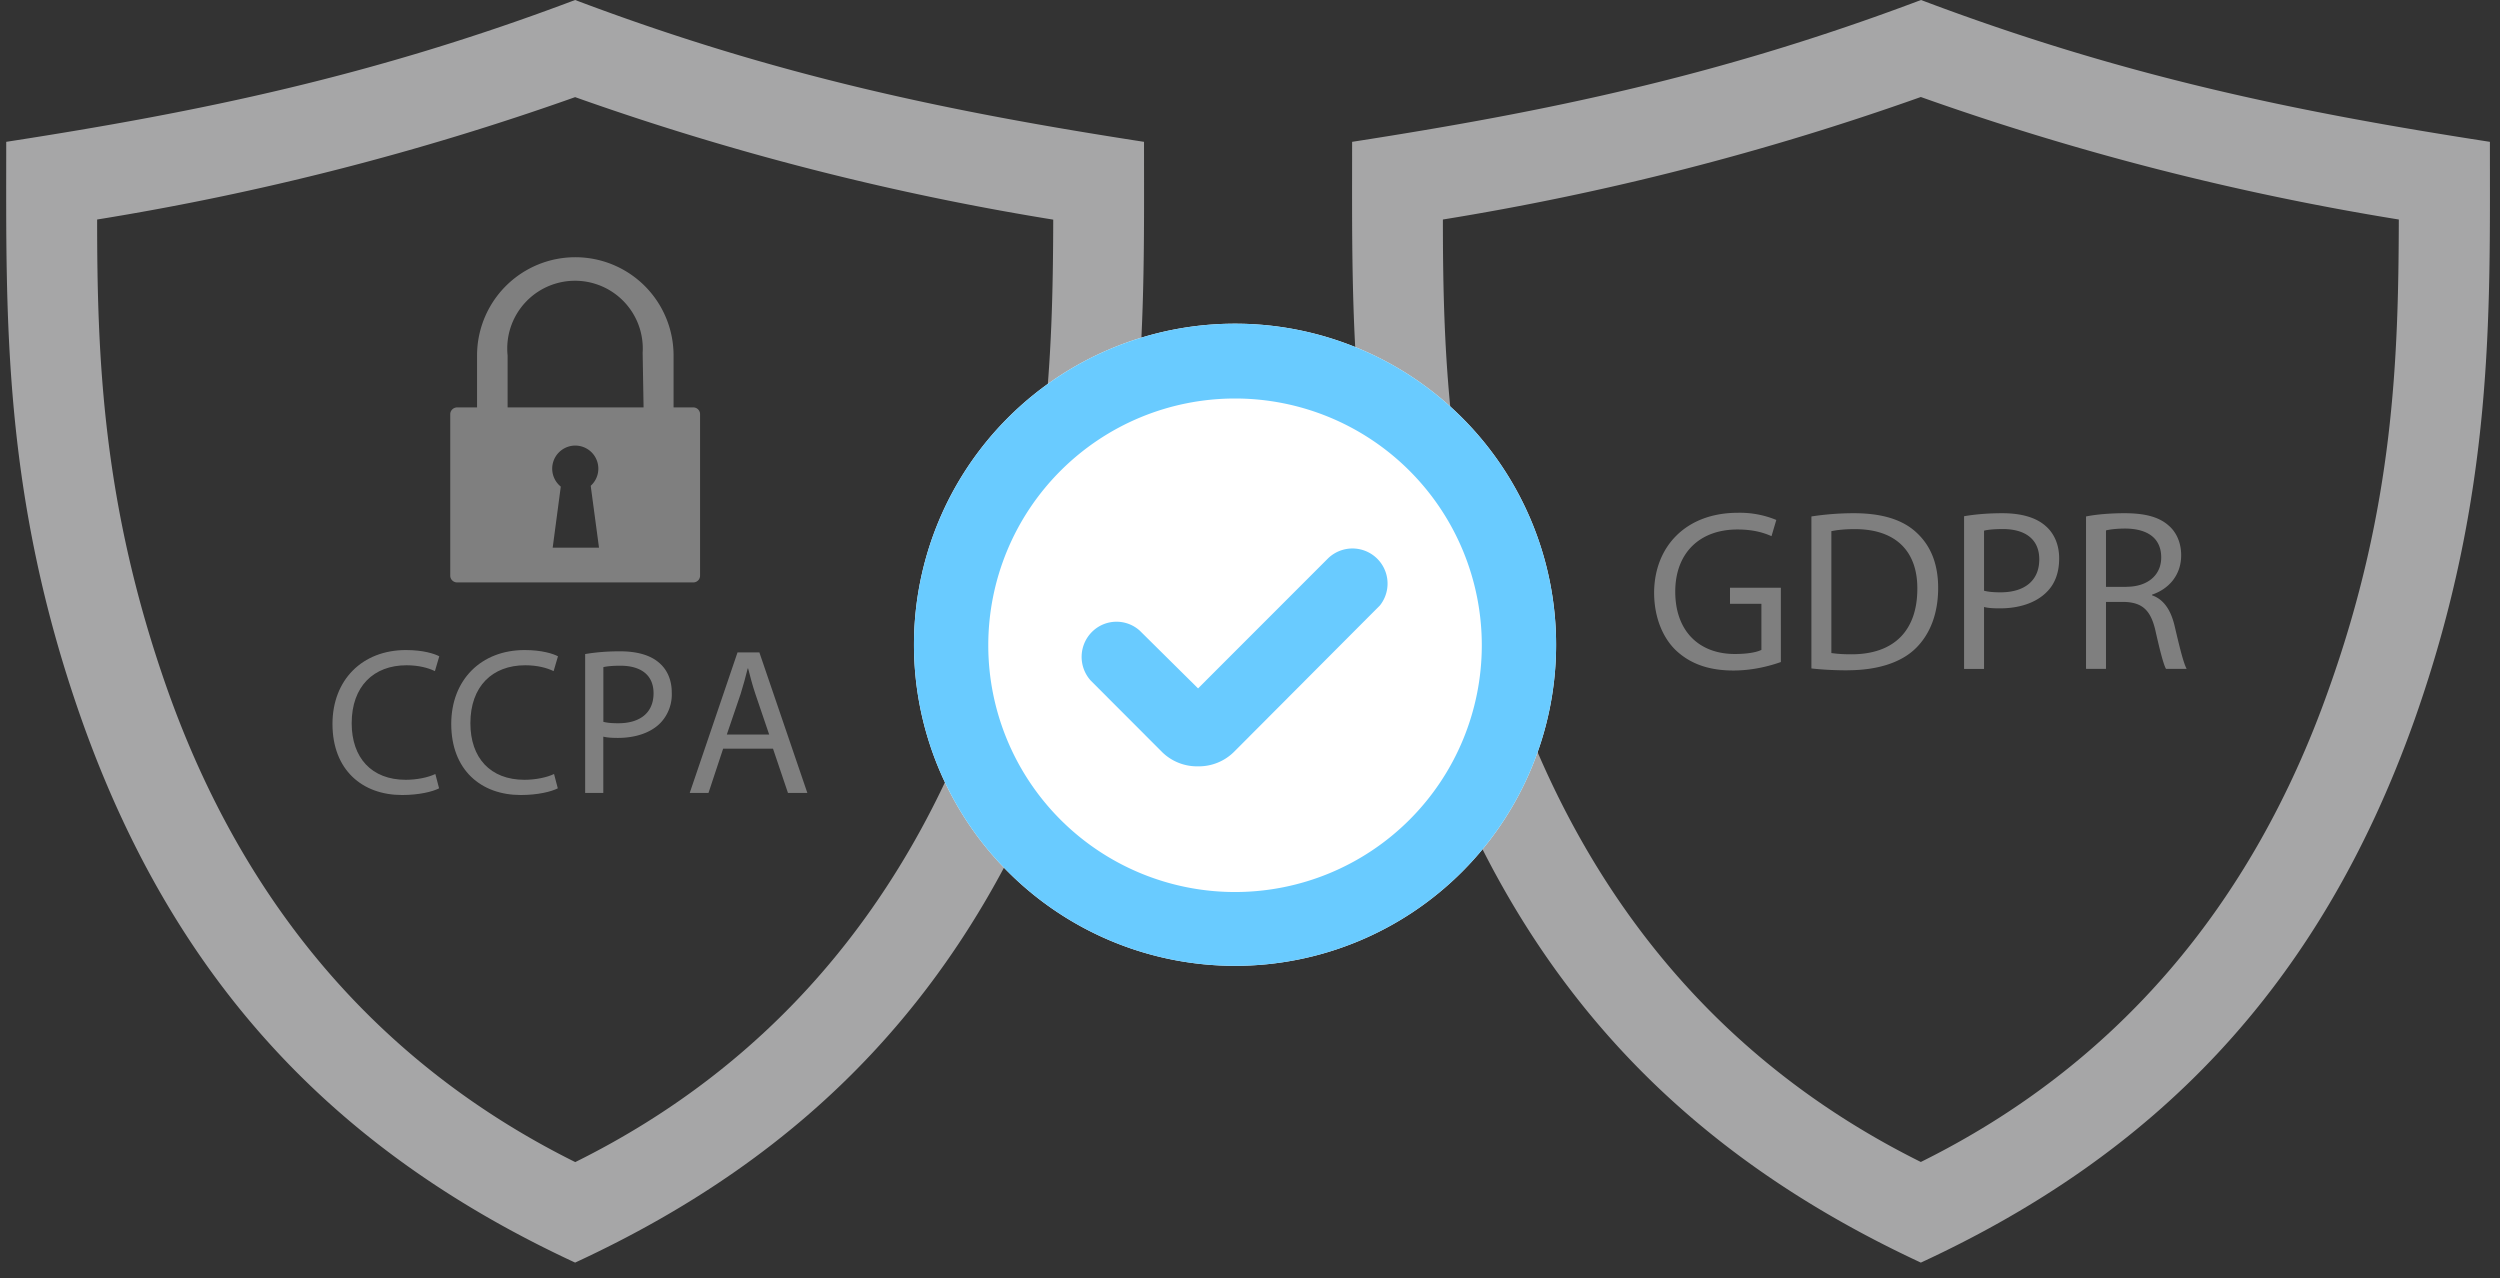 <svg xmlns="http://www.w3.org/2000/svg" id="compliance" viewBox="0 0 401 205">
		  <rect x="0" y="0" width="401" height="205" fill="#333333" stroke="none"/>
		  <g fill="none" transform="translate(1)">
		    <path fill="#A6A6A7" d="M91.25 202.52c-36.85-17.1-63.7-43.4-79.17-87.12C-.7 79.17 0 50.67 0 22.75 31.25 17.92 58.96 12.19 91.25 0c32.38 12.23 60.13 17.94 91.25 22.75 0 27.75.73 56.42-12.06 92.65-15.42 43.6-42.21 70.02-79.19 87.12zM14.58 35.21c0 22.5.92 46.04 11.25 75.33C38.2 145.5 60.2 170.96 91.27 186.4c31.08-15.4 53.08-40.9 65.44-75.86 10.41-29.17 11.16-52.83 11.23-75.31a437.5 437.5 0 01-76.69-19.65 437.5 437.5 0 01-76.67 19.63zM307.1 202.52c-36.85-17.15-63.73-43.4-79.16-87.12-12.77-36.17-12.06-64.73-12.06-92.65C247.13 17.9 274.82 12.19 307.13 0c32.35 12.23 60.1 17.94 91.25 22.75 0 27.75.72 56.42-12.07 92.65-15.48 43.6-42.23 70.02-79.2 87.12zM230.44 35.21c0 22.5.9 46.08 11.23 75.31 12.35 34.96 34.35 60.42 65.43 75.86 31.09-15.4 53.09-40.9 65.44-75.86 10.42-29.17 11.17-52.83 11.23-75.31a437.5 437.5 0 01-76.67-19.65 437.5 437.5 0 01-76.66 19.65z"/>
		    <path fill="#7F7F7F" d="M277.05 107.55c3.34 0 6.17-.85 7.6-1.36V94.27h-8.16v2.58h5.04v7.39c-.73.37-2.17.66-4.26.66-5.78 0-9.56-3.71-9.56-10 0-6.21 3.93-9.97 9.96-9.97 2.5 0 4.16.48 5.48 1.07l.77-2.6a15.32 15.32 0 00-6.17-1.15c-8.32 0-13.39 5.4-13.43 12.8 0 3.86 1.33 7.17 3.46 9.23 2.43 2.31 5.52 3.27 9.27 3.27zm18.3-.04c4.83 0 8.65-1.25 10.97-3.56 2.31-2.28 3.56-5.6 3.56-9.64 0-4-1.28-6.87-3.49-8.9-2.17-2.02-5.44-3.09-10.04-3.09-2.54 0-4.85.22-6.8.52v24.38c1.62.18 3.53.3 5.8.3zm.63-2.57a20.2 20.2 0 01-3.23-.19V85.2c.84-.18 2.1-.33 3.75-.33 6.76 0 10.07 3.72 10.04 9.56 0 6.7-3.72 10.52-10.56 10.52zm21.26 2.35v-9.93c.73.19 1.61.22 2.57.22 3.13 0 5.88-.92 7.58-2.72 1.25-1.28 1.9-3.05 1.9-5.3 0-2.2-.8-4-2.16-5.18-1.47-1.32-3.79-2.06-6.95-2.06-2.58 0-4.6.22-6.14.48v24.5h3.2zm2.64-12.28c-1.06 0-1.94-.07-2.64-.26v-9.63c.55-.15 1.61-.26 3.01-.26 3.53 0 5.85 1.58 5.85 4.86 0 3.41-2.35 5.29-6.22 5.29zm16.92 12.28V96.55h3.01c2.9.11 4.23 1.4 4.97 4.82.7 3.09 1.25 5.22 1.65 5.92h3.31c-.51-.95-1.1-3.34-1.91-6.8-.59-2.57-1.73-4.34-3.64-5v-.11c2.61-.88 4.67-3.05 4.67-6.33 0-1.9-.7-3.6-1.95-4.7-1.54-1.4-3.75-2.03-7.17-2.03-2.2 0-4.52.19-6.14.52v24.45h3.2zm3.27-13.16h-3.27v-9.05c.51-.14 1.62-.3 3.16-.3 3.38.04 5.7 1.44 5.7 4.64 0 2.83-2.17 4.7-5.59 4.7z"/>
		    <path fill="#FFF" d="M197.1 51.92a51.5 51.5 0 100 103 51.5 51.5 0 000-103z"/>
		    <path fill="#69CBFF" d="M197.1 63.92a39.58 39.58 0 110 79.16 39.58 39.58 0 010-79.16m0-12a51.5 51.5 0 100 103 51.5 51.5 0 000-103z"/>
		    <path fill="#69CBFF" d="M191.19 122.92a8 8 0 01-5.77-2.27l-11.48-11.5a5.67 5.67 0 01.41-7.98 5.56 5.56 0 017.48 0l9.34 9.25L212 89.58a5.63 5.63 0 018.35 7.52l-23.47 23.55a8 8 0 01-5.7 2.27z"/>
		    <path fill="#7F7F7F" d="M110.2 65.35h-3.16v-8.33a15.76 15.76 0 00-31.52 0v8.33h-3.2c-.6 0-1.1.49-1.1 1.09v25.9c0 .6.5 1.08 1.1 1.08h37.89a1.08 1.08 0 001.08-1.09v-25.9a1.08 1.08 0 00-1.08-1.08zm-22.55 22.5l1.3-9.8a3.7 3.7 0 114.8-.13l1.33 9.93h-7.43zm14.58-22.5H80.42v-8.33a10.87 10.87 0 1121.66-.42l.15 8.75z"/>
		    <g transform="translate(51.13 102.19)">
		      <path fill="#7F7F7F" d="M12.35 25.33c2.74 0 4.88-.53 5.95-1.07l-.6-2.3c-1.17.56-2.98.93-4.75.93-5.49 0-8.67-3.54-8.67-9.07 0-5.92 3.52-9.3 8.8-9.3 1.88 0 3.45.4 4.55.94l.7-2.38c-.76-.4-2.54-1-5.35-1-7 0-11.78 4.79-11.78 11.85 0 7.39 4.79 11.4 11.15 11.4z"/>
		      <path fill="#7F7F7F" d="M31.39 25.33c2.74 0 4.88-.53 5.95-1.07l-.6-2.3c-1.17.56-2.98.93-4.75.93-5.49 0-8.67-3.54-8.67-9.07 0-5.92 3.52-9.3 8.8-9.3 1.88 0 3.45.4 4.55.94l.7-2.38c-.76-.4-2.54-1-5.35-1-6.99 0-11.77 4.79-11.77 11.85 0 7.39 4.78 11.4 11.14 11.4z"/>
		      <path fill="#7F7F7F" d="M44.64 25v-9.03c.67.16 1.47.2 2.34.2 2.85 0 5.36-.84 6.9-2.48a6.64 6.64 0 001.74-4.82c0-2-.74-3.64-1.98-4.71-1.34-1.2-3.44-1.88-6.32-1.88-2.34 0-4.18.2-5.59.44V25h2.91zm2.41-11.18c-.97 0-1.77-.06-2.4-.23V4.82c.5-.13 1.46-.23 2.73-.23 3.22 0 5.32 1.44 5.32 4.42 0 3.1-2.14 4.81-5.65 4.81z"/>
		      <path fill="#7F7F7F" d="M61.51 25l2.35-7.1h8l2.4 7.1h3.11l-7.7-22.55h-3.5L58.5 25h3.01zm9.74-9.37h-6.8l2.22-6.52c.43-1.37.8-2.75 1.13-4.08h.07c.34 1.3.67 2.64 1.17 4.11l2.21 6.5z"/>
		    </g>
		  </g>
		</svg>